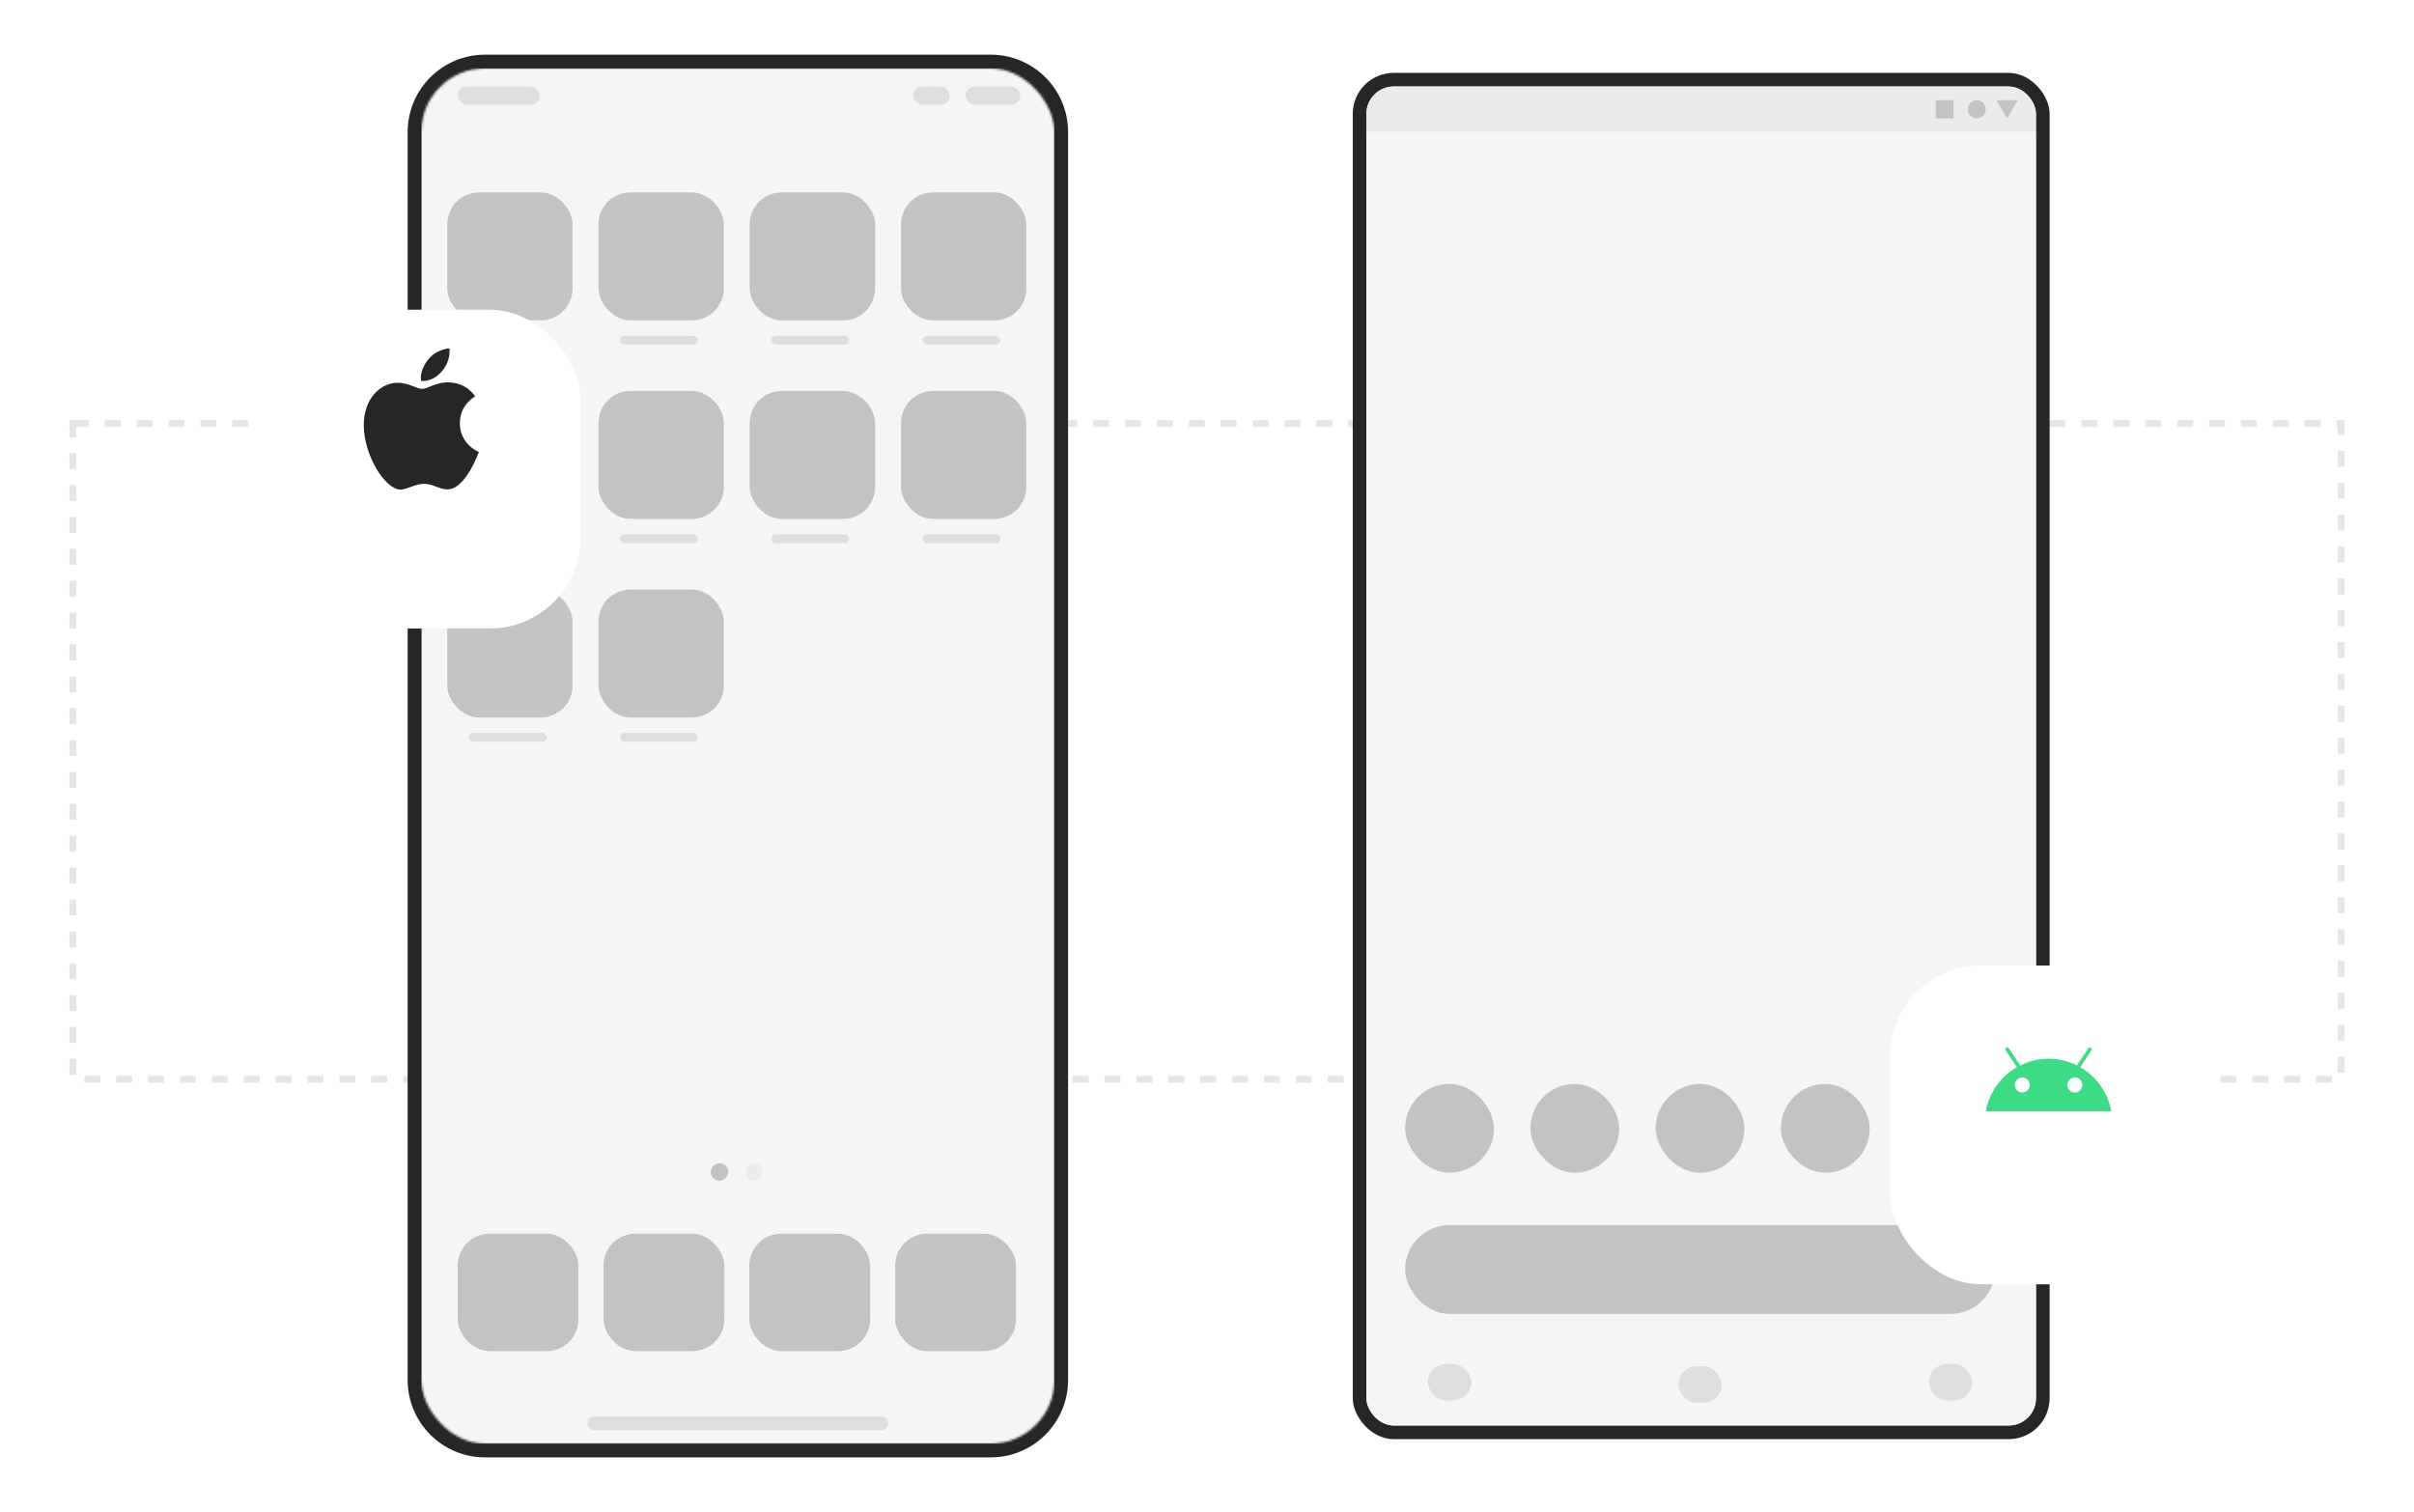 <svg width="1060" height="664" viewBox="0 0 1060 664" fill="none" xmlns="http://www.w3.org/2000/svg">
<rect width="1060" height="664" fill="white"/>
<rect x="32" y="186" width="996" height="288" stroke="#E9E5E5" stroke-width="3" stroke-dasharray="7 7"/>
<path d="M179 58C179 39.222 194.222 24 213 24H435C453.778 24 469 39.222 469 58V606C469 624.778 453.778 640 435 640H213C194.222 640 179 624.778 179 606V58Z" fill="#262626"/>
<mask id="mask0_924_3540" style="mask-type:alpha" maskUnits="userSpaceOnUse" x="185" y="30" width="278" height="604">
<rect x="185" y="30" width="278" height="604" rx="28" fill="white"/>
</mask>
<g mask="url(#mask0_924_3540)">
<rect x="185" y="30" width="278" height="604" fill="#F5F5F5"/>
</g>
<rect x="258" y="622" width="132" height="6" rx="3" fill="#DEDEDE"/>
<rect x="201" y="38" width="36" height="8" rx="4" fill="#DEDEDE"/>
<rect x="401" y="38" width="16" height="8" rx="4" fill="#DEDEDE"/>
<rect x="424" y="38" width="24" height="8" rx="4" fill="#DEDEDE"/>
<rect x="196.383" y="84.502" width="55.031" height="56.191" rx="14" fill="#C3C3C3"/>
<rect x="205.871" y="147.475" width="34.157" height="3.875" rx="1.938" fill="#DEDEDE"/>
<rect x="262.801" y="84.502" width="55.031" height="56.191" rx="14" fill="#C3C3C3"/>
<rect x="272.289" y="147.475" width="34.157" height="3.875" rx="1.938" fill="#DEDEDE"/>
<rect x="329.215" y="84.502" width="55.031" height="56.191" rx="14" fill="#C3C3C3"/>
<rect x="338.703" y="147.475" width="34.157" height="3.875" rx="1.938" fill="#DEDEDE"/>
<rect x="395.633" y="84.502" width="55.031" height="56.191" rx="14" fill="#C3C3C3"/>
<rect x="405.121" y="147.475" width="34.157" height="3.875" rx="1.938" fill="#DEDEDE"/>
<rect x="190" y="531.12" width="268" height="72.88" rx="21" fill="#F5F5F5"/>
<rect x="200.969" y="541.785" width="53.051" height="51.549" rx="14" fill="#C3C3C3"/>
<rect x="265.004" y="541.785" width="53.051" height="51.549" rx="14" fill="#C3C3C3"/>
<rect x="329.027" y="541.785" width="53.051" height="51.549" rx="14" fill="#C3C3C3"/>
<rect x="393.055" y="541.785" width="53.051" height="51.549" rx="14" fill="#C3C3C3"/>
<rect x="196.383" y="171.695" width="55.031" height="56.191" rx="14" fill="#C3C3C3"/>
<rect x="205.871" y="234.666" width="34.157" height="3.875" rx="1.938" fill="#DEDEDE"/>
<rect x="262.801" y="171.695" width="55.031" height="56.191" rx="14" fill="#C3C3C3"/>
<rect x="272.289" y="234.666" width="34.157" height="3.875" rx="1.938" fill="#DEDEDE"/>
<rect x="329.215" y="171.695" width="55.031" height="56.191" rx="14" fill="#C3C3C3"/>
<rect x="338.703" y="234.666" width="34.157" height="3.875" rx="1.938" fill="#DEDEDE"/>
<rect x="395.633" y="171.695" width="55.031" height="56.191" rx="14" fill="#C3C3C3"/>
<rect x="405.121" y="234.666" width="34.157" height="3.875" rx="1.938" fill="#DEDEDE"/>
<rect x="196.383" y="258.887" width="55.031" height="56.191" rx="14" fill="#C3C3C3"/>
<rect x="205.871" y="321.859" width="34.157" height="3.875" rx="1.938" fill="#DEDEDE"/>
<rect x="262.801" y="258.887" width="55.031" height="56.191" rx="14" fill="#C3C3C3"/>
<rect x="272.289" y="321.859" width="34.157" height="3.875" rx="1.938" fill="#DEDEDE"/>
<rect width="7.59" height="7.75" rx="3.795" transform="matrix(-1 0 0 1 334.91 510.775)" fill="#EBEBEB"/>
<rect width="7.59" height="7.75" rx="3.795" transform="matrix(-1 0 0 1 319.73 510.775)" fill="#C3C3C3"/>
<rect x="594" y="32" width="306" height="600" rx="18" fill="#262626"/>
<g clip-path="url(#clip0_924_3540)">
<rect x="600" y="38" width="294" height="588" rx="12" fill="white"/>
<rect x="600" y="58" width="294" height="568" fill="#F5F5F5"/>
<rect x="600" y="38" width="294" height="20" fill="#EBEBEB"/>
<path fill-rule="evenodd" clip-rule="evenodd" d="M857.826 44H850V52H857.826V44ZM864.087 47.913C864.087 45.752 865.839 44 868 44C870.161 44 871.913 45.752 871.913 47.913V48.087C871.913 50.248 870.161 52 868 52C865.839 52 864.087 50.248 864.087 48.087V47.913ZM881.304 52L886 44H876.609L881.304 52Z" fill="#C3C3C3"/>
<rect x="737" y="600" width="19" height="16" rx="8" fill="#DEDEDE"/>
<rect x="627" y="599" width="19" height="16" rx="8" fill="#DEDEDE"/>
<rect x="847" y="599" width="19" height="16" rx="8" fill="#DEDEDE"/>
<rect x="617" y="538" width="259" height="39" rx="19.5" fill="#C3C3C3"/>
<rect x="617" y="476" width="39" height="39" rx="19.5" fill="#C3C3C3"/>
<rect x="727" y="476" width="39" height="39" rx="19.5" fill="#C3C3C3"/>
<rect x="672" y="476" width="39" height="39" rx="19.5" fill="#C3C3C3"/>
<rect x="782" y="476" width="39" height="39" rx="19.5" fill="#C3C3C3"/>
</g>
<g filter="url(#filter0_d_924_3540)">
<rect x="830" y="404" width="140" height="140" rx="40" fill="white"/>
</g>
<path d="M913.428 468.647L918.338 461.282C918.59 460.905 918.488 460.393 918.109 460.141C917.729 459.887 917.218 459.989 916.968 460.369L911.968 467.871C908.221 466.005 904.006 464.943 899.537 464.943C895.067 464.943 890.852 466.005 887.106 467.87L882.106 460.368C881.854 459.989 881.341 459.885 880.964 460.139C880.585 460.391 880.483 460.903 880.735 461.28L885.645 468.645C878.599 472.693 873.479 479.713 872 488H927.073C925.594 479.713 920.474 472.693 913.428 468.647ZM888.008 479.765C886.188 479.765 884.714 478.291 884.714 476.472C884.714 474.652 886.188 473.178 888.008 473.178C889.828 473.178 891.302 474.652 891.302 476.472C891.302 478.291 889.828 479.765 888.008 479.765ZM911.065 479.765C909.245 479.765 907.771 478.291 907.771 476.472C907.771 474.652 909.245 473.178 911.065 473.178C912.885 473.178 914.359 474.652 914.359 476.472C914.359 478.291 912.885 479.765 911.065 479.765Z" fill="#3DDB85"/>
<g filter="url(#filter1_d_924_3540)">
<rect x="115" y="116" width="140" height="140" rx="40" fill="white"/>
</g>
<path fill-rule="evenodd" clip-rule="evenodd" d="M187.618 158.395C191.692 153.026 197.355 153 197.355 153C197.355 153 198.197 158.048 194.15 162.911C189.829 168.103 184.917 167.254 184.917 167.254C184.917 167.254 183.995 163.17 187.618 158.395Z" fill="#262626"/>
<path fill-rule="evenodd" clip-rule="evenodd" d="M185.435 170.79C187.531 170.79 191.42 167.909 196.483 167.909C205.198 167.909 208.626 174.11 208.626 174.11C208.626 174.11 201.921 177.538 201.921 185.857C201.921 195.241 210.274 198.475 210.274 198.475C210.274 198.475 204.435 214.91 196.548 214.91C192.926 214.91 190.109 212.469 186.293 212.469C182.404 212.469 178.544 215.001 176.03 215.001C168.828 215.001 159.73 199.411 159.73 186.88C159.73 174.551 167.431 168.083 174.655 168.083C179.349 168.082 182.993 170.79 185.435 170.79Z" fill="#262626"/>
<defs>
<filter id="filter0_d_924_3540" x="786" y="380" width="228" height="228" filterUnits="userSpaceOnUse" color-interpolation-filters="sRGB">
<feFlood flood-opacity="0" result="BackgroundImageFix"/>
<feColorMatrix in="SourceAlpha" type="matrix" values="0 0 0 0 0 0 0 0 0 0 0 0 0 0 0 0 0 0 127 0" result="hardAlpha"/>
<feOffset dy="20"/>
<feGaussianBlur stdDeviation="22"/>
<feColorMatrix type="matrix" values="0 0 0 0 0.204 0 0 0 0 0.183 0 0 0 0 0.333 0 0 0 0.19 0"/>
<feBlend mode="normal" in2="BackgroundImageFix" result="effect1_dropShadow_924_3540"/>
<feBlend mode="normal" in="SourceGraphic" in2="effect1_dropShadow_924_3540" result="shape"/>
</filter>
<filter id="filter1_d_924_3540" x="71" y="92" width="228" height="228" filterUnits="userSpaceOnUse" color-interpolation-filters="sRGB">
<feFlood flood-opacity="0" result="BackgroundImageFix"/>
<feColorMatrix in="SourceAlpha" type="matrix" values="0 0 0 0 0 0 0 0 0 0 0 0 0 0 0 0 0 0 127 0" result="hardAlpha"/>
<feOffset dy="20"/>
<feGaussianBlur stdDeviation="22"/>
<feColorMatrix type="matrix" values="0 0 0 0 0.204 0 0 0 0 0.183 0 0 0 0 0.333 0 0 0 0.19 0"/>
<feBlend mode="normal" in2="BackgroundImageFix" result="effect1_dropShadow_924_3540"/>
<feBlend mode="normal" in="SourceGraphic" in2="effect1_dropShadow_924_3540" result="shape"/>
</filter>
<clipPath id="clip0_924_3540">
<rect x="600" y="38" width="294" height="588" rx="12" fill="white"/>
</clipPath>
</defs>
</svg>
